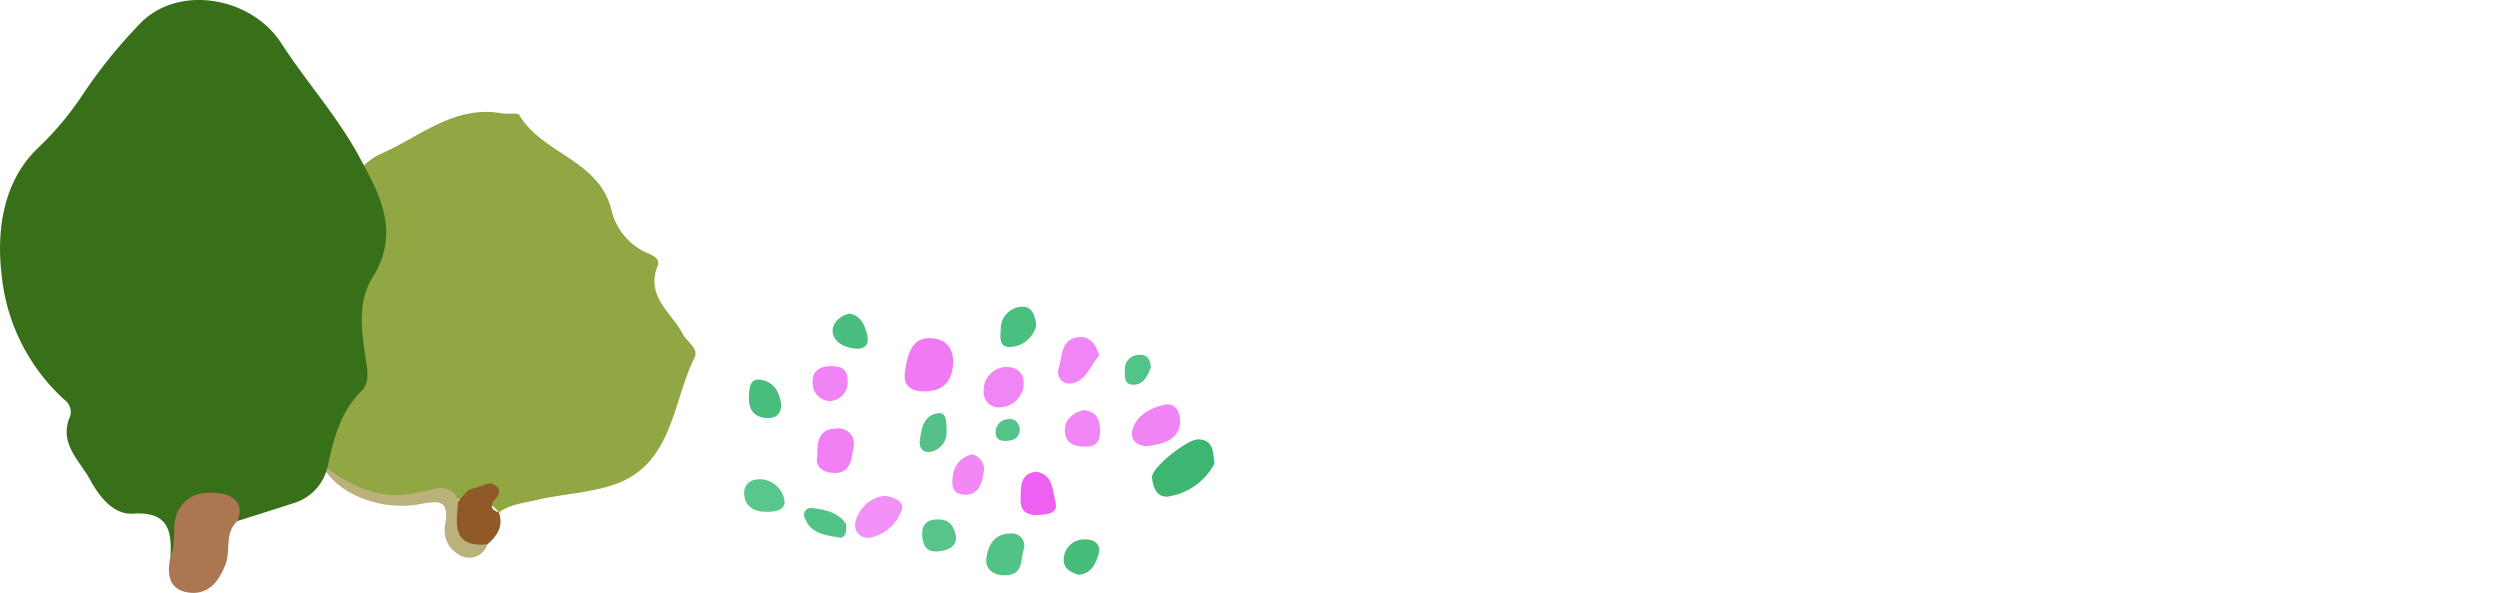 <svg xmlns="http://www.w3.org/2000/svg" width="365" height="86.563" viewBox="0 0 365 86.563">
  <g id="illust_10_sp" transform="translate(-18.598 -10973.403)">
    <path id="パス_6673" data-name="パス 6673" d="M402.163,1845.518a9.155,9.155,0,0,1-6.373,4.74c-1.95.481-2.6-1.156-2.742-2.719-.128-1.425,5.147-5.553,6.682-5.545,2.182.01,2.208,1.543,2.433,3.524" transform="translate(-206.253 9195.564)" fill="#3cb671"/>
    <path id="パス_6674" data-name="パス 6674" d="M330.076,1820.788c.428-2.489,1.03-4.982,4.207-4.563,2.286.3,3.06,2.14,2.723,4.348-.384,2.521-2.033,3.45-4.426,3.369-2.122-.072-2.859-1.221-2.5-3.154" transform="translate(-179.32 9206.592)" fill="#f07af3"/>
    <path id="パス_6675" data-name="パス 6675" d="M394.971,1835.877c-.387,2.411-2.482,2.951-4.546,3.233-1.546.211-2.873-.8-2.425-2.365.608-2.128,2.658-3.2,4.657-3.639,1.595-.348,2.332.964,2.313,2.771" transform="translate(-204.061 9199.386)" fill="#f084f4"/>
    <path id="パス_6676" data-name="パス 6676" d="M321.6,1856.372c1.51.14,2.961.794,2.59,2.046a6.136,6.136,0,0,1-4.713,4.071,1.842,1.842,0,0,1-2.039-2.3,4.976,4.976,0,0,1,4.162-3.813" transform="translate(-173.939 9189.424)" fill="#f190f7"/>
    <path id="パス_6677" data-name="パス 6677" d="M307.723,1843.086c-.115-2.285.428-3.834,2.774-3.872a2.245,2.245,0,0,1,2.46,2.854c-.267,1.61-.4,3.735-2.88,3.625-1.725-.077-2.768-.96-2.354-2.606" transform="translate(-169.771 9196.753)" fill="#f07ff3"/>
    <path id="パス_6678" data-name="パス 6678" d="M375.088,1818.617c-1.329,1.361-1.824,3.742-4.168,4.071a1.652,1.652,0,0,1-1.786-2.059c.61-1.806.247-4.576,3.147-4.725,1.416-.073,2.358,1.055,2.806,2.714" transform="translate(-196.009 9206.711)" fill="#f085f6"/>
    <path id="パス_6679" data-name="パス 6679" d="M356.245,1868.351c-.474,1.586-.017,3.77-2.824,3.728-1.744-.026-2.762-1.025-2.619-2.366.2-1.88,1.114-3.75,3.529-3.72a1.772,1.772,0,0,1,1.913,2.358" transform="translate(-188.204 9185.314)" fill="#51c386"/>
    <path id="パス_6680" data-name="パス 6680" d="M352.921,1823.589c2.129-.277,3.044.911,3.063,2.223a3.542,3.542,0,0,1-3.206,3.587,2.2,2.2,0,0,1-2.644-2.277,3.4,3.4,0,0,1,2.787-3.533" transform="translate(-187.924 9203.443)" fill="#f085f6"/>
    <path id="パス_6681" data-name="パス 6681" d="M361.729,1850.2c2.589.359,2.451,2.722,2.906,4.434.449,1.694-1.1,1.778-2.307,1.883-1.8.156-2.9-.469-2.783-2.486.092-1.627-.159-3.421,2.184-3.831" transform="translate(-191.941 9192.059)" fill="#ee60f1"/>
    <path id="パス_6682" data-name="パス 6682" d="M373.473,1834.544c1.747.074,2.375,1.11,2.483,2.6s-.188,2.7-2.022,2.731c-1.63.028-3.085-.461-3.118-2.33-.029-1.657,1.156-2.6,2.656-3" transform="translate(-196.759 9198.747)" fill="#f187f6"/>
    <path id="パス_6683" data-name="パス 6683" d="M291.567,1852.149a3.718,3.718,0,0,1,3.42,3.032c.218,1.565-1.436,1.712-2.562,1.72-1.784.013-3.309-.725-3.31-2.771,0-1.382,1.051-2.027,2.452-1.98" transform="translate(-161.861 9191.229)" fill="#59c68b"/>
    <path id="パス_6684" data-name="パス 6684" d="M311.669,1825.74a2.747,2.747,0,0,1-2.566,2.676,2.576,2.576,0,0,1-2.549-2.579c-.163-1.924,1.131-2.547,2.843-2.514,1.324.025,2.349.419,2.272,2.417" transform="translate(-169.304 9203.541)" fill="#f084f4"/>
    <path id="パス_6685" data-name="パス 6685" d="M345.081,1845.8a2.265,2.265,0,0,1,1.6,2.868c-.254,1.477-.717,3.037-2.669,3.022-2.01-.016-1.979-1.56-1.762-2.894a3.522,3.522,0,0,1,2.832-3" transform="translate(-184.514 9193.939)" fill="#f188f6"/>
    <path id="パス_6686" data-name="パス 6686" d="M359.647,1810.909a4.112,4.112,0,0,1-3.693,3.129c-1.809.17-1.551-1.458-1.5-2.515a3.25,3.25,0,0,1,2.886-3.345c1.681-.2,2.117,1.226,2.31,2.731" transform="translate(-189.751 9210.017)" fill="#4bbf7f"/>
    <path id="パス_6687" data-name="パス 6687" d="M295.017,1830.268c.028,1.9-1.2,2.194-2.375,2.06-2.045-.234-2.477-1.769-2.316-3.553.093-1.038.211-2.226,1.666-2.017,2.087.3,2.747,1.907,3.024,3.51" transform="translate(-162.365 9202.083)" fill="#48bd7c"/>
    <path id="パス_6688" data-name="パス 6688" d="M372.708,1872.628c-1.25-.372-2.326-.973-2.159-2.442a2.962,2.962,0,0,1,3.042-2.723c1.181-.035,2.537.568,2.023,2.2-.439,1.392-1.064,2.851-2.907,2.966" transform="translate(-196.637 9184.688)" fill="#46bd7b"/>
    <path id="パス_6689" data-name="パス 6689" d="M339.412,1864.924c.03,1.479-1.156,1.976-2.585,2.125s-2.177-.544-2.336-2.015c-.176-1.641.348-2.573,2.1-2.653,1.624-.074,2.5.707,2.819,2.542" transform="translate(-181.229 9186.859)" fill="#57c58a"/>
    <path id="パス_6690" data-name="パス 6690" d="M314.045,1809.927c1.713.253,2.271,1.626,2.644,3.079.316,1.23-.2,2.118-1.536,2.041-1.541-.088-3.187-.764-3.485-2.245-.245-1.221.793-2.476,2.377-2.875" transform="translate(-171.479 9209.262)" fill="#4abe7e"/>
    <path id="パス_6691" data-name="パス 6691" d="M310.512,1861.827c.168,1.281-.249,2.1-1.016,1.957-1.947-.371-4.162-.533-4.991-2.855a1,1,0,0,1,1.052-1.456c2.017.23,3.976.711,4.955,2.354" transform="translate(-168.398 9188.104)" fill="#52c387"/>
    <path id="パス_6692" data-name="パス 6692" d="M337.759,1837.924a2.859,2.859,0,0,1-2.372,3.016c-1.033.183-1.668-.566-1.53-1.62.233-1.773.509-3.729,2.71-4.023,1.076-.144,1.2,1.055,1.192,2.626" transform="translate(-180.964 9198.43)" fill="#54c189"/>
    <path id="パス_6693" data-name="パス 6693" d="M389.931,1822.223c-.521,1.367-1.068,2.627-2.661,2.579-1.2-.035-1.135-1.082-1.141-1.95a2.12,2.12,0,0,1,2.4-2.4c1.061.036,1.3.957,1.4,1.772" transform="translate(-203.299 9204.768)" fill="#53c488"/>
    <path id="パス_6694" data-name="パス 6694" d="M356.72,1838.4c-.139,1.323-1.075,1.589-2.148,1.6-.8.011-1.4-.325-1.384-1.235a1.908,1.908,0,0,1,1.922-1.942c.988-.1,1.519.594,1.61,1.573" transform="translate(-189.229 9197.775)" fill="#55c489"/>
    <path id="パス_6695" data-name="パス 6695" d="M175.189,1809.965a16.142,16.142,0,0,1-8.425-15.3c.235-5.513,1.812-11.476,6.863-15.792,2.652-2.265,4.088-6.116,5.642-9.452a8.946,8.946,0,0,1,4.761-4.882c5.638-2.513,10.562-7.031,17.447-5.8.867.155,2.3-.158,2.56.285,3.365,5.659,11.586,6.492,13.409,13.764a9.162,9.162,0,0,0,5.282,6.354c.788.339,1.9.81,1.464,1.908-1.748,4.45,2.047,6.754,3.682,9.893.6,1.158,2.383,2.123,1.725,3.448-3.2,6.452-3.184,15.193-11.15,18.324-3.67,1.444-8,1.533-11.988,2.484-1.883.448-3.81.618-5.428,1.807-1.758-2.271-4.224-2.006-6.661-1.859a4.235,4.235,0,0,0-3.831-.564c-6.012,1.342-11.3.479-15.351-4.618" transform="translate(-109.594 9231.215)" fill="#90a744"/>
    <path id="パス_6696" data-name="パス 6696" d="M181.483,1848.315c3.064,2.377,6.321,4.3,10.337,4.5a17.583,17.583,0,0,0,4.756-.605c1.71-.383,3.9-1.165,4.812,1.492,1.087,2.331,1.563,5.074,4.268,6.311a2.78,2.78,0,0,1-4.023,1.593,4.136,4.136,0,0,1-2.145-4.564c.61-3.58-.988-3.41-3.641-2.908-5.933,1.125-12.511-1.669-14.365-5.817" transform="translate(-115.888 9192.865)" fill="#bbb17c"/>
    <path id="パス_6697" data-name="パス 6697" d="M220.342,1862.106c-5.274.5-4.566-3.043-4.269-6.311.74-.67,1.141-1.719,2.328-1.883,1.1-.152,2.232-1.319,3.278-.247,1.013,1.038-.357,1.736-.662,2.606-.217.617.4,1,1,1.181.7,2-.251,3.411-1.67,4.654" transform="translate(-130.575 9190.771)" fill="#905a28"/>
    <path id="パス_6698" data-name="パス 6698" d="M124.337,1811.219c.208-3.849-.416-6.552-5.471-6.221-2.965.194-5.037-2.687-6.3-5.01-1.507-2.768-4.618-5.3-2.867-9.235a2.207,2.207,0,0,0-.864-2.4,28.4,28.4,0,0,1-9.13-18c-.784-6.394.042-13.769,5.339-18.8a44.222,44.222,0,0,0,6.28-7.437A73.14,73.14,0,0,1,120,1733.336c5.639-5.669,16.184-3.72,20.489,2.947,3.614,5.6,8.188,10.668,11.371,16.541,2.953,5.45,6.168,11.044,1.943,17.749-2.253,3.575-1.534,8.158-.893,12.3.249,1.6.421,3.1-.674,4.189-3.03,3.02-4.057,6.87-4.912,10.828a7.183,7.183,0,0,1-5.164,5.619c-2.685.874-5.379,1.717-8.069,2.574-1.178-1.781-2.427-3.344-4.973-2.617-2.468.7-2.822,2.648-3.149,4.761-.175,1.127.311,2.772-1.632,2.993" transform="translate(-80.848 9243.399)" fill="#38701a"/>
    <path id="パス_6699" data-name="パス 6699" d="M142.728,1864.852c1.035-2.15-.053-4.625,1.225-6.823,1.456-2.505,3.845-2.629,6.016-2.36,1.85.229,3.654,1.478,2.51,4.048-1.877,1.737-.94,4.237-1.7,6.269-.948,2.545-2.577,4.631-5.543,4.143-2.921-.481-2.995-2.878-2.513-5.276" transform="translate(-99.239 9189.767)" fill="#ab7652"/>
    <rect id="長方形_842" data-name="長方形 842" width="6" height="19" transform="translate(377.598 11006)" fill="none"/>
  </g>
</svg>
